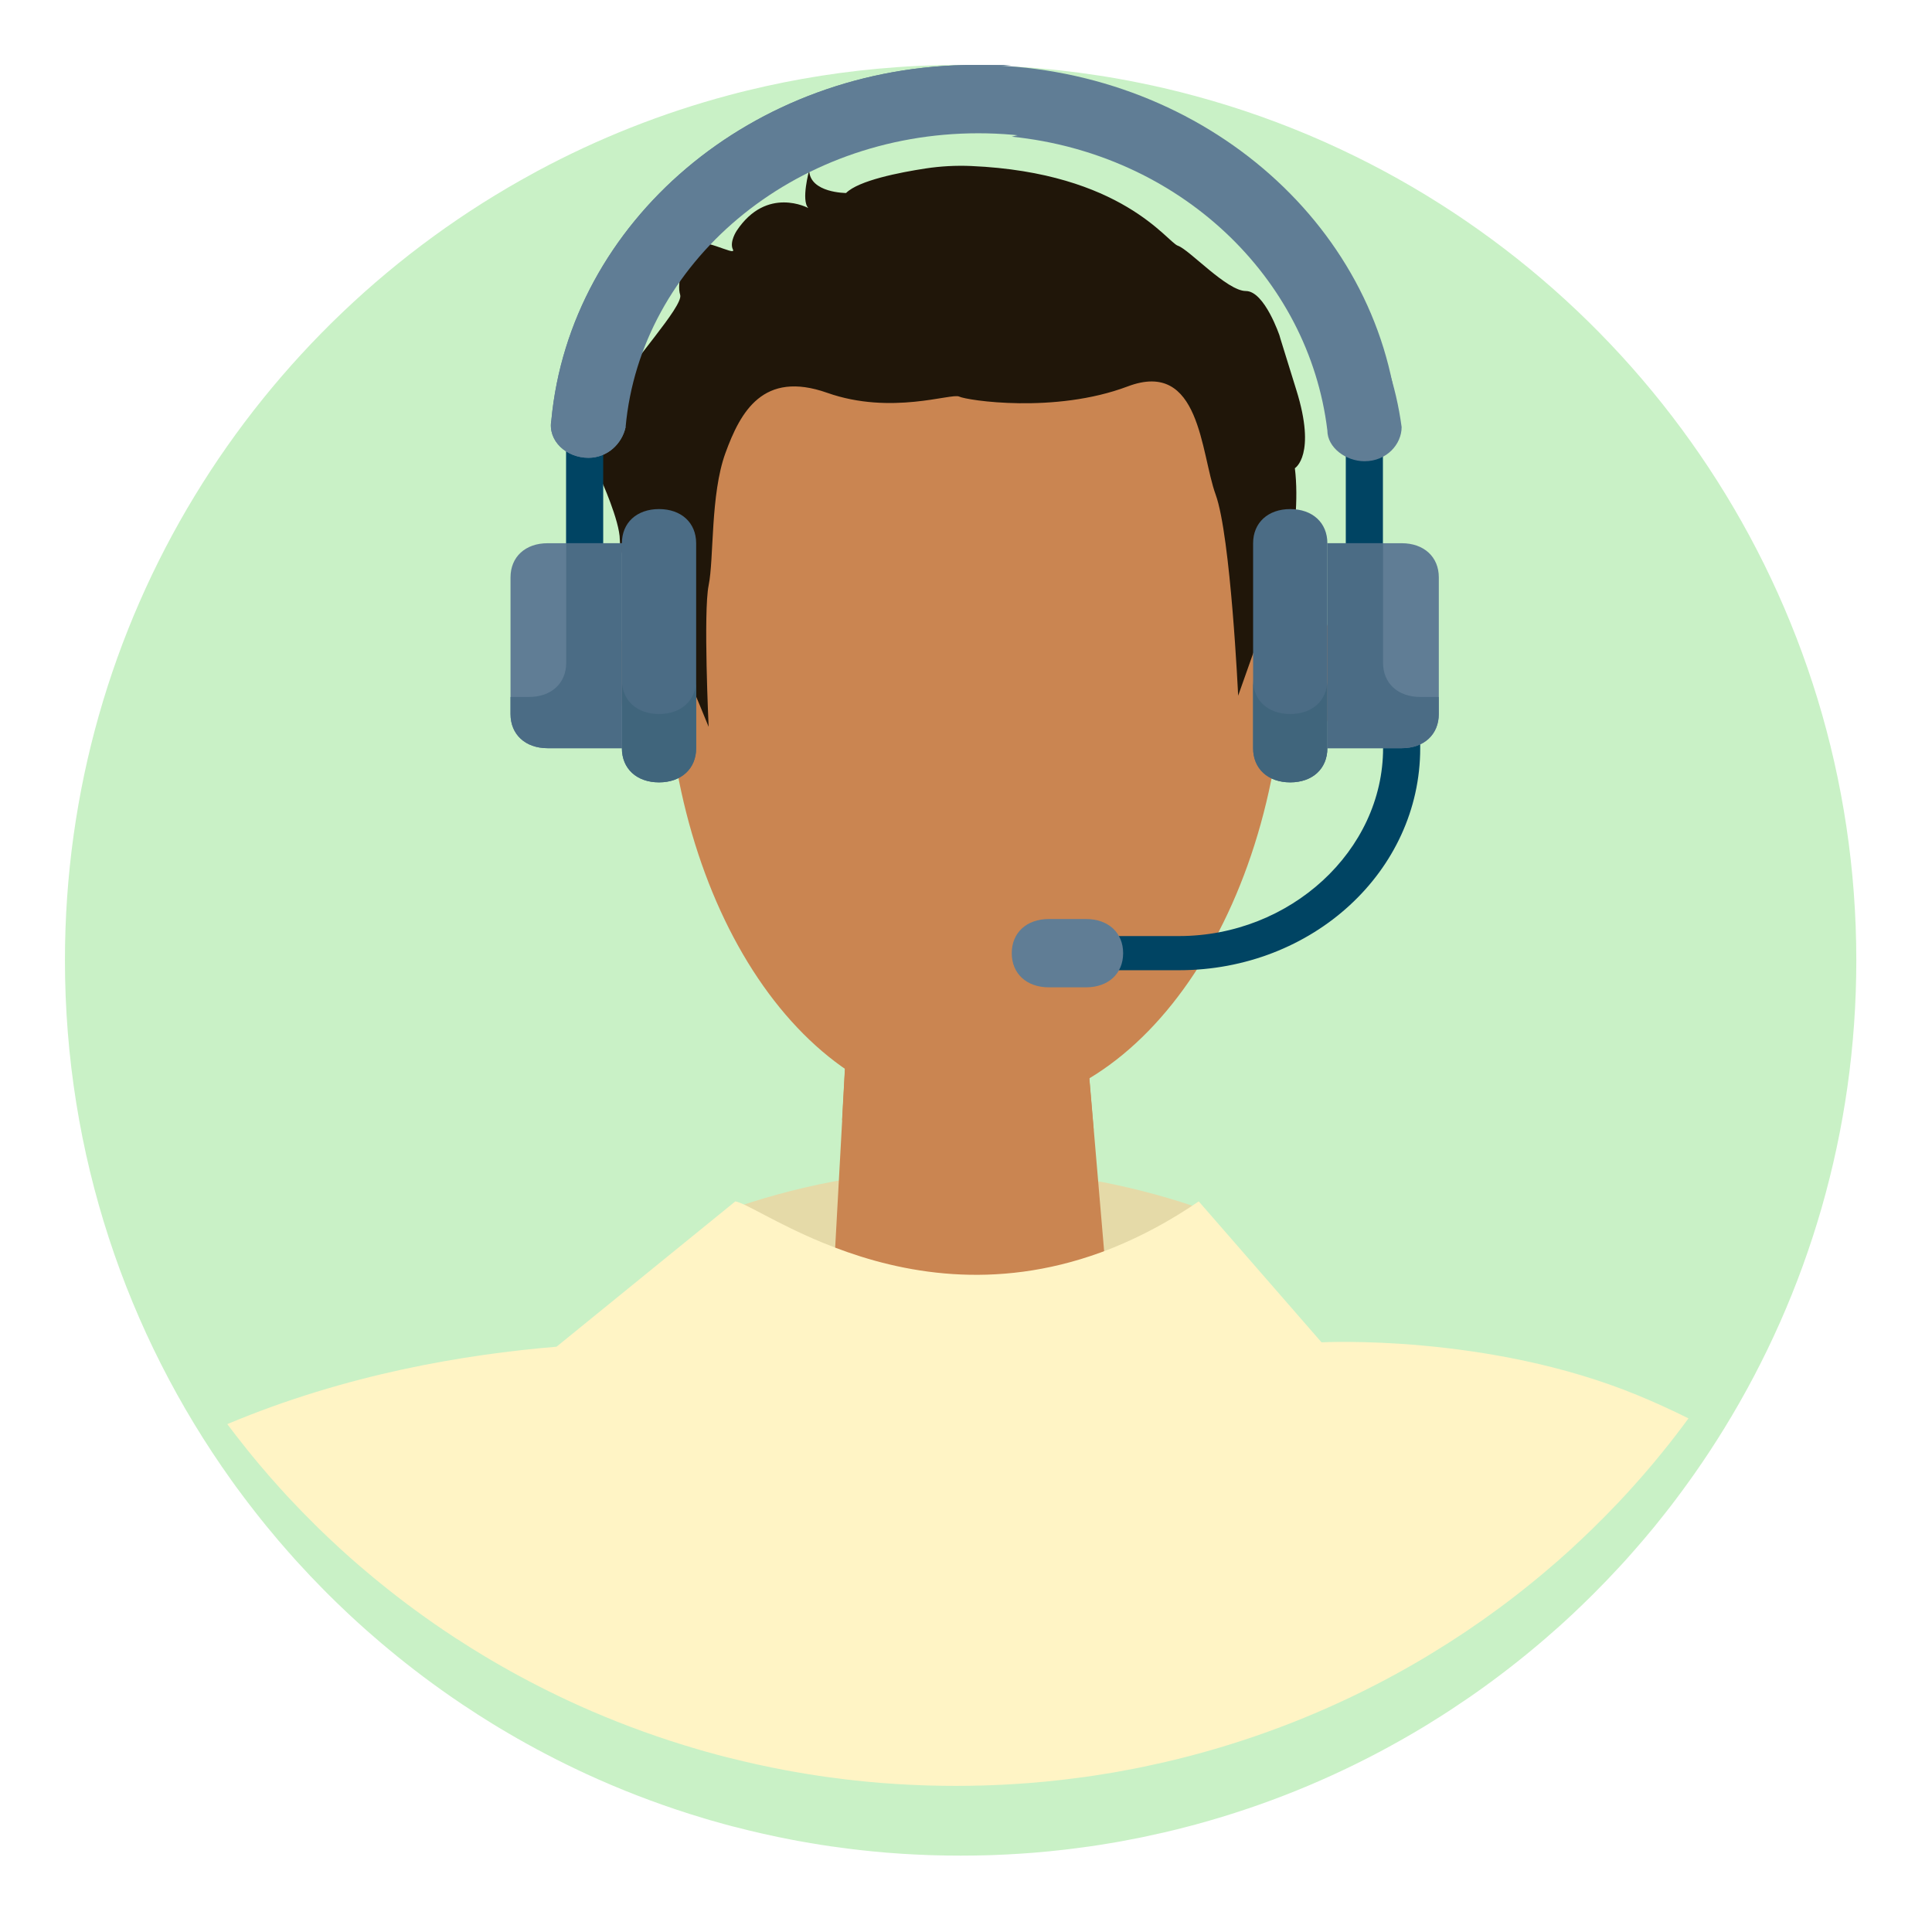 <svg width="119" height="119" viewBox="0 0 119 119" fill="none" xmlns="http://www.w3.org/2000/svg">
<g filter="url(#filter0_d_1128_150)">
<path d="M114.338 55.149C114.338 65.73 111.355 75.616 106.186 84.011C105.612 84.942 105.012 85.857 104.385 86.751C104.287 86.892 104.188 87.034 104.085 87.173C104.078 87.184 104.071 87.192 104.064 87.202C103.923 87.401 103.777 87.602 103.633 87.798C103.606 87.834 103.578 87.872 103.552 87.906C103.446 88.052 103.338 88.194 103.231 88.338C103.194 88.39 103.156 88.44 103.116 88.489C103.034 88.598 102.952 88.707 102.868 88.816C102.74 88.98 102.613 89.143 102.483 89.306C102.339 89.49 102.193 89.674 102.044 89.855C102.006 89.903 101.966 89.951 101.929 89.999C101.894 90.042 101.86 90.085 101.824 90.126C101.472 90.557 101.111 90.981 100.742 91.401C100.593 91.573 100.444 91.741 100.291 91.913C100.274 91.932 100.257 91.951 100.239 91.971C100.217 91.995 100.196 92.019 100.176 92.042C100.097 92.129 100.02 92.213 99.942 92.299C99.887 92.359 99.831 92.419 99.776 92.479C99.254 93.045 98.72 93.603 98.174 94.147C98.135 94.187 98.095 94.226 98.054 94.266C97.668 94.65 97.278 95.027 96.88 95.401C96.871 95.408 96.863 95.417 96.854 95.426C96.686 95.582 96.518 95.738 96.35 95.892C96.245 95.988 96.14 96.083 96.034 96.179C95.779 96.405 95.524 96.632 95.266 96.853C95.201 96.91 95.136 96.965 95.072 97.021C94.904 97.166 94.734 97.31 94.562 97.452C93.871 98.032 93.165 98.595 92.444 99.139C91.127 100.138 89.763 101.076 88.355 101.953H88.352C88.23 102.032 88.111 102.108 87.988 102.183C87.847 102.269 87.706 102.355 87.564 102.441H87.562C87.375 102.552 87.188 102.664 86.999 102.775C86.752 102.919 86.505 103.064 86.254 103.203C82.582 105.277 78.646 106.942 74.51 108.136C74.239 108.215 73.968 108.29 73.697 108.364C73.621 108.385 73.549 108.405 73.474 108.426H73.463C73.426 108.436 73.388 108.447 73.348 108.457C72.797 108.605 72.239 108.744 71.68 108.872L71.567 108.898H71.553C71.18 108.985 70.801 109.068 70.427 109.147C70.339 109.166 70.25 109.185 70.162 109.202C69.769 109.281 69.374 109.356 68.98 109.428C68.971 109.428 68.962 109.43 68.954 109.432C68.897 109.442 68.841 109.452 68.782 109.463C68.434 109.524 68.085 109.581 67.735 109.636C67.529 109.668 67.321 109.698 67.112 109.73C66.985 109.747 66.856 109.765 66.727 109.782C66.576 109.804 66.425 109.823 66.272 109.842C66.049 109.874 65.824 109.9 65.6 109.926H65.598C64.952 110.001 64.302 110.065 63.649 110.118C63.438 110.135 63.227 110.151 63.016 110.164C62.935 110.17 62.853 110.175 62.772 110.18C62.259 110.214 61.744 110.24 61.225 110.259C61.093 110.264 60.961 110.269 60.829 110.272C60.276 110.288 59.725 110.296 59.169 110.296C58.613 110.296 58.06 110.288 57.507 110.272C57.375 110.269 57.243 110.264 57.112 110.259C56.596 110.24 56.079 110.214 55.566 110.182C55.238 110.159 54.912 110.137 54.587 110.111C54.34 110.091 54.095 110.068 53.849 110.044C53.769 110.036 53.69 110.029 53.609 110.02C52.809 109.941 52.014 109.842 51.226 109.73C51.212 109.728 51.202 109.727 51.188 109.725C50.766 109.663 50.346 109.598 49.927 109.526C49.666 109.481 49.408 109.437 49.149 109.389C49.036 109.368 48.924 109.348 48.809 109.325C47.616 109.099 46.44 108.833 45.273 108.529H45.266C45.228 108.519 45.191 108.51 45.153 108.5H45.148C44.959 108.452 44.77 108.4 44.584 108.349C44.317 108.275 44.049 108.201 43.783 108.124C43.778 108.124 43.774 108.121 43.769 108.121C43.685 108.095 43.601 108.071 43.517 108.045C43.508 108.043 43.505 108.04 43.496 108.038H43.493C43.453 108.026 43.414 108.014 43.376 108.004C43.079 107.916 42.785 107.825 42.49 107.731C40.295 107.036 38.157 106.207 36.089 105.255C35.874 105.155 35.66 105.054 35.445 104.951C33.823 104.177 32.242 103.326 30.711 102.403C30.591 102.329 30.47 102.257 30.35 102.183C30.225 102.108 30.101 102.029 29.979 101.952C29.796 101.837 29.612 101.722 29.428 101.605C29.166 101.437 28.91 101.267 28.651 101.094H28.646C28.589 101.056 28.534 101.02 28.477 100.982C27.653 100.429 26.845 99.855 26.055 99.261C25.343 98.725 24.646 98.176 23.964 97.608C23.661 97.358 23.36 97.104 23.063 96.843C22.897 96.702 22.734 96.558 22.57 96.414C22.404 96.266 22.239 96.119 22.073 95.969C21.652 95.587 21.238 95.199 20.832 94.804C20.797 94.772 20.763 94.739 20.73 94.707C20.591 94.573 20.452 94.435 20.315 94.298L20.282 94.266C20.243 94.226 20.201 94.187 20.162 94.147C20.08 94.065 19.999 93.982 19.917 93.9C19.372 93.349 18.838 92.786 18.318 92.213C18.265 92.157 18.214 92.098 18.162 92.042C18.052 91.918 17.942 91.794 17.833 91.669C17.819 91.656 17.807 91.642 17.793 91.626C17.357 91.134 16.931 90.635 16.516 90.126C16.48 90.084 16.446 90.042 16.411 89.999C16.18 89.713 15.948 89.428 15.723 89.138C15.577 88.953 15.433 88.767 15.292 88.58C15.215 88.481 15.141 88.381 15.065 88.282C15.011 88.21 14.957 88.138 14.904 88.066C14.897 88.057 14.892 88.05 14.887 88.043C14.767 87.884 14.648 87.724 14.53 87.563C14.435 87.432 14.343 87.3 14.248 87.17C7.797 78.142 4 67.087 4 55.149C4 34.21 15.673 15.997 32.868 6.662C32.954 6.612 33.042 6.565 33.128 6.519C36.822 4.537 40.767 2.964 44.904 1.862C45.276 1.761 45.652 1.665 46.028 1.574H46.03C49.02 0.844 52.107 0.357 55.267 0.136C56.081 0.077 56.9 0.038 57.722 0.017C58.203 0.007 58.685 0 59.169 0C59.521 0 59.873 0.003 60.225 0.012C60.977 0.026 61.725 0.053 62.468 0.098C63.389 0.151 64.303 0.228 65.212 0.326C66.883 0.51 68.533 0.765 70.155 1.095C71.331 1.332 72.495 1.606 73.642 1.919C76.373 2.658 79.02 3.604 81.566 4.734C81.626 4.762 81.688 4.789 81.748 4.817C100.959 13.44 114.338 32.733 114.338 55.149Z" fill="#C9F1C6"/>
</g>
<path d="M45 74.473C48.425 73.277 53.62 71.932 60.02 72.003C65.838 72.068 70.608 73.285 73.897 74.419C73.981 74.447 74.021 74.546 73.989 74.632L72.069 79.765L60.845 81L49.127 80.118L45 74.473Z" fill="#E5DAA8"/>
<path d="M46.96 41.455C46.96 44.869 44.969 47.636 42.513 47.636C40.056 47.636 38.063 44.868 38.063 41.455V41.432C38.066 39.9 38.473 38.498 39.141 37.42C39.653 36.595 40.32 35.96 41.079 35.601C41.529 35.388 42.011 35.273 42.513 35.273C43.968 35.273 45.261 36.245 46.071 37.748C46.629 38.781 46.96 40.065 46.96 41.455Z" fill="#CA8551"/>
<path d="M69.45 93.951H50.503L51.851 69.394L51.875 68.99L51.966 67.321L52.308 61.119H66.648L67.203 67.631L67.371 69.601L67.405 69.998L69.45 93.951Z" fill="#CA8551"/>
<path d="M77.844 47.636C80.302 47.636 82.294 44.868 82.294 41.455C82.294 38.041 80.302 35.273 77.844 35.273C75.387 35.273 73.395 38.041 73.395 41.455C73.395 44.868 75.387 47.636 77.844 47.636Z" fill="#CA8551"/>
<path d="M104 87.364C103.859 87.559 103.712 87.755 103.567 87.947C103.539 87.983 103.512 88.019 103.486 88.053C103.379 88.196 103.27 88.336 103.163 88.477C103.125 88.528 103.087 88.576 103.047 88.625C102.965 88.731 102.882 88.839 102.797 88.945C102.67 89.106 102.542 89.266 102.411 89.426C102.266 89.606 102.119 89.786 101.969 89.964C101.931 90.011 101.891 90.058 101.853 90.105C101.819 90.147 101.784 90.189 101.748 90.23C101.394 90.652 101.032 91.067 100.661 91.479C100.511 91.648 100.361 91.812 100.207 91.981C100.19 91.999 100.173 92.018 100.155 92.038C100.133 92.061 100.112 92.085 100.092 92.107C100.012 92.193 99.935 92.275 99.857 92.359C99.802 92.418 99.745 92.477 99.69 92.536C99.165 93.091 98.628 93.637 98.08 94.171C98.04 94.209 98 94.248 97.959 94.287C97.571 94.663 97.179 95.034 96.779 95.4C96.77 95.407 96.761 95.415 96.753 95.424C96.584 95.577 96.414 95.73 96.245 95.881C96.14 95.975 96.035 96.068 95.928 96.162C95.672 96.384 95.415 96.606 95.156 96.823C95.091 96.879 95.025 96.933 94.962 96.988C94.792 97.129 94.622 97.271 94.449 97.41C93.754 97.979 93.044 98.53 92.32 99.064C90.996 100.043 89.624 100.963 88.209 101.822H88.206C88.083 101.899 87.964 101.973 87.84 102.047C87.699 102.132 87.557 102.216 87.414 102.3H87.412C87.224 102.409 87.036 102.518 86.846 102.628C86.598 102.769 86.349 102.91 86.097 103.047C82.406 105.08 78.45 106.712 74.293 107.882C74.02 107.96 73.748 108.034 73.475 108.106C73.399 108.126 73.326 108.146 73.251 108.167H73.24C73.202 108.177 73.164 108.187 73.125 108.197C72.571 108.342 72.01 108.478 71.447 108.604L71.333 108.629H71.32C70.945 108.715 70.564 108.796 70.188 108.873C70.1 108.892 70.01 108.91 69.922 108.927C69.527 109.004 69.13 109.078 68.733 109.149C68.724 109.149 68.716 109.151 68.707 109.152C68.65 109.162 68.593 109.172 68.535 109.183C68.184 109.243 67.834 109.299 67.482 109.352C67.275 109.384 67.066 109.413 66.856 109.445C66.728 109.462 66.599 109.479 66.469 109.495C66.317 109.517 66.165 109.536 66.012 109.554C65.787 109.586 65.561 109.611 65.335 109.637H65.334C64.685 109.711 64.031 109.773 63.375 109.825C63.163 109.842 62.951 109.857 62.739 109.87C62.657 109.876 62.575 109.881 62.493 109.886C61.977 109.919 61.46 109.944 60.939 109.963C60.806 109.968 60.673 109.973 60.54 109.976C59.984 109.992 59.431 110 58.871 110C58.312 110 57.757 109.992 57.201 109.976C57.068 109.973 56.935 109.968 56.804 109.963C56.285 109.944 55.765 109.919 55.249 109.887C54.92 109.865 54.592 109.844 54.266 109.818C54.017 109.798 53.771 109.776 53.524 109.753C53.443 109.744 53.364 109.738 53.282 109.729C52.478 109.652 51.679 109.554 50.887 109.445C50.873 109.443 50.863 109.442 50.849 109.44C50.425 109.379 50.002 109.315 49.581 109.245C49.319 109.201 49.06 109.157 48.799 109.11C48.685 109.09 48.573 109.07 48.458 109.048C47.258 108.826 46.076 108.565 44.903 108.268H44.896C44.858 108.257 44.82 108.249 44.782 108.239H44.777C44.587 108.192 44.398 108.141 44.211 108.091C43.942 108.019 43.673 107.946 43.405 107.871C43.4 107.871 43.397 107.867 43.392 107.867C43.307 107.842 43.222 107.818 43.138 107.793C43.129 107.792 43.126 107.788 43.117 107.786H43.114C43.074 107.775 43.034 107.763 42.996 107.753C42.698 107.667 42.403 107.578 42.106 107.485C39.899 106.804 37.751 105.992 35.671 105.058C35.456 104.961 35.24 104.861 35.024 104.761C33.394 104.002 31.804 103.168 30.265 102.263C30.144 102.19 30.024 102.12 29.903 102.047C29.777 101.973 29.652 101.896 29.53 101.82C29.345 101.708 29.161 101.595 28.976 101.481C28.712 101.316 28.455 101.149 28.195 100.979H28.189C28.132 100.942 28.077 100.907 28.02 100.87C27.192 100.328 26.379 99.765 25.585 99.183C24.869 98.658 24.169 98.12 23.484 97.563C23.178 97.318 22.876 97.069 22.578 96.813C22.41 96.675 22.247 96.534 22.082 96.393C21.915 96.248 21.75 96.103 21.582 95.957C21.159 95.582 20.744 95.202 20.335 94.815C20.3 94.783 20.265 94.751 20.233 94.719C20.093 94.588 19.953 94.453 19.815 94.319L19.782 94.287C19.743 94.248 19.701 94.209 19.662 94.171C19.579 94.09 19.498 94.009 19.415 93.928C18.868 93.388 18.331 92.837 17.808 92.275C17.755 92.219 17.703 92.162 17.651 92.107C17.541 91.986 17.43 91.865 17.32 91.742C17.306 91.728 17.294 91.715 17.28 91.7C16.842 91.217 16.414 90.728 15.996 90.23C15.96 90.188 15.926 90.147 15.891 90.105C15.658 89.824 15.425 89.545 15.199 89.261C15.053 89.079 14.908 88.897 14.766 88.714C14.688 88.617 14.614 88.519 14.538 88.421C14.483 88.351 14.43 88.28 14.376 88.21C14.369 88.201 14.364 88.195 14.359 88.188C14.238 88.031 14.119 87.875 14 87.717C21.363 84.624 28.638 83.423 34.279 82.95L45.29 74C45.29 74 45.297 74 45.302 74.002C45.623 74.057 46.254 74.4 47.158 74.873C48.063 75.346 49.238 75.951 50.644 76.531C50.901 76.636 51.165 76.742 51.438 76.846C55.498 78.392 61.218 79.542 67.796 77.145C68.057 77.049 68.319 76.949 68.581 76.843C69.432 76.498 70.298 76.092 71.173 75.621C72.049 75.15 72.936 74.612 73.834 74H73.837L81.397 82.679C81.397 82.679 91.64 82.138 100.858 85.934C101.853 86.344 102.909 86.819 104 87.364Z" fill="#FFF4C5"/>
<g style="mix-blend-mode:multiply">
<path d="M67.364 69.601C65.117 71.015 62.652 71.794 60.069 71.794C57.133 71.794 54.352 70.789 51.867 68.99L51.959 67.321L52.301 61.119H66.642L67.196 67.633L67.364 69.603V69.601Z" fill="#CA8551"/>
</g>
<path d="M79.15 39.481C79.15 55.479 70.605 68.451 60.065 68.451C49.525 68.451 41.3 55.963 40.988 40.378C40.981 40.081 40.979 39.781 40.979 39.481C40.979 38.055 41.048 36.653 41.178 35.282C42.517 21.271 50.464 10.661 60.065 10.661C70.605 10.661 79.15 23.481 79.15 39.481Z" fill="#CA8551"/>
<path d="M43.648 44.77C43.648 44.77 43.314 37.694 43.648 36.053C43.983 34.413 43.751 30.464 44.68 27.911C45.609 25.357 47.003 22.802 50.951 24.195C54.899 25.589 58.616 24.195 59.081 24.427C59.546 24.659 64.971 25.496 69.46 23.801C73.947 22.105 73.947 27.911 74.877 30.464C75.806 33.017 76.263 42.852 76.263 42.852C76.263 42.852 78.827 35.573 79.291 34.413C79.756 33.251 79.988 30.697 79.756 28.839C79.756 28.839 81.1 28.031 79.847 24.022C78.594 20.015 78.827 20.712 78.827 20.712C78.827 20.712 77.898 17.925 76.736 17.925C75.574 17.925 73.252 15.372 72.555 15.138C71.89 14.917 69.118 10.629 59.816 10.225C58.88 10.184 57.941 10.236 57.014 10.376C55.414 10.62 52.887 11.114 52.113 11.888C52.113 11.888 49.888 11.888 49.84 10.495C49.84 10.495 49.327 12.353 49.791 12.817C49.791 12.817 47.236 11.423 45.377 14.21C45.377 14.21 44.912 14.907 45.145 15.372C45.377 15.837 43.054 14.443 42.591 15.14C42.126 15.837 41.662 17.462 41.894 18.159C42.126 18.855 38.643 22.57 38.409 23.499C38.178 24.427 36.318 23.964 36.318 24.427C36.318 24.89 37.712 26.517 37.712 26.517C37.712 26.517 36.55 27.446 36.55 28.142C36.55 28.839 37.015 29.536 37.015 29.536C37.015 29.536 38.177 32.089 38.177 33.251C38.177 34.413 39.106 36.038 39.803 36.501C40.5 36.966 43.648 44.769 43.648 44.769V44.77Z" fill="#201609"/>
<path d="M72.612 59.76H68.038C67.352 59.76 66.894 59.34 66.894 58.708C66.894 58.077 67.352 57.656 68.038 57.656H72.612C79.473 57.656 85.19 52.395 85.19 46.083V43.978C85.19 43.347 85.647 42.926 86.334 42.926C87.02 42.926 87.477 43.347 87.477 43.978V46.083C87.477 53.658 80.845 59.76 72.612 59.76Z" fill="#004463"/>
<path d="M69.179 58.71C69.179 59.972 68.264 60.814 66.892 60.814H64.605C63.233 60.814 62.318 59.972 62.318 58.71C62.318 57.447 63.233 56.606 64.605 56.606H66.892C68.264 56.606 69.179 57.447 69.179 58.71Z" fill="#607D95"/>
<path d="M84.036 34.512C83.35 34.512 82.893 34.091 82.893 33.46V27.147C82.893 26.516 83.35 26.095 84.036 26.095C84.722 26.095 85.18 26.516 85.18 27.147V33.46C85.18 34.091 84.722 34.512 84.036 34.512ZM36.01 34.512C35.324 34.512 34.867 34.091 34.867 33.46V27.147C34.867 26.516 35.324 26.095 36.01 26.095C36.696 26.095 37.154 26.516 37.154 27.147V33.46C37.154 34.091 36.696 34.512 36.01 34.512Z" fill="#004463"/>
<path d="M81.762 33.459H86.336C87.708 33.459 88.623 34.301 88.623 35.563V43.98C88.623 45.243 87.708 46.085 86.336 46.085H81.762V33.459Z" fill="#607D95"/>
<path d="M83.816 28.199C85.188 28.199 86.332 27.147 86.103 25.884C84.96 13.68 73.754 4 60.032 4C46.31 4 35.104 13.68 33.96 25.884C33.732 27.147 34.875 28.199 36.247 28.199C37.391 28.199 38.306 27.357 38.534 26.305C39.449 16.205 48.825 8.209 60.26 8.209C71.695 8.209 80.843 16.205 81.987 26.305C81.758 27.357 82.673 28.199 83.816 28.199Z" fill="#607D95"/>
<path d="M38.534 25.884C39.678 14.311 49.74 5.052 62.319 4H60.032C46.31 4 35.104 13.68 33.96 25.884C33.732 27.147 34.875 28.199 36.247 28.199C37.391 28.199 38.306 27.357 38.534 26.305C38.306 26.305 38.534 26.095 38.534 25.884ZM64.606 8.209C63.919 8.209 63.005 8.209 62.319 8.419C72.61 9.471 80.614 17.046 81.758 26.515C81.758 27.568 82.901 28.409 84.045 28.409C85.417 28.409 86.332 27.357 86.332 26.305C84.96 15.994 75.812 8.209 64.606 8.209Z" fill="#607D95"/>
<path d="M40.592 48.19C39.22 48.19 38.305 47.349 38.305 46.086V33.461C38.305 32.198 39.22 31.356 40.592 31.356C41.964 31.356 42.879 32.198 42.879 33.461V46.086C42.879 47.349 41.964 48.19 40.592 48.19ZM79.471 31.356C80.843 31.356 81.758 32.198 81.758 33.461V46.086C81.758 47.349 80.843 48.19 79.471 48.19C78.099 48.19 77.184 47.349 77.184 46.086V33.461C77.184 32.198 78.099 31.356 79.471 31.356Z" fill="#4B6C85"/>
<path d="M40.592 43.979C39.22 43.979 38.305 43.138 38.305 41.875V46.084C38.305 47.346 39.22 48.188 40.592 48.188C41.964 48.188 42.879 47.346 42.879 46.084V41.875C42.879 43.138 41.964 43.979 40.592 43.979ZM79.471 43.979C78.099 43.979 77.184 43.138 77.184 41.875V46.084C77.184 47.346 78.099 48.188 79.471 48.188C80.843 48.188 81.758 47.346 81.758 46.084V41.875C81.758 43.138 80.843 43.979 79.471 43.979Z" fill="#40657C"/>
<path d="M38.306 46.085H33.731C32.359 46.085 31.445 45.243 31.445 43.98V35.563C31.445 34.301 32.359 33.459 33.731 33.459H38.306V46.085Z" fill="#607D95"/>
<path d="M34.875 33.459V40.824C34.875 42.087 33.96 42.928 32.588 42.928H31.445V43.98C31.445 45.243 32.359 46.085 33.731 46.085H38.306V33.459H34.875ZM85.188 33.459V40.824C85.188 42.087 86.103 42.928 87.475 42.928H88.619V43.98C88.619 45.243 87.704 46.085 86.332 46.085H81.758V33.459H85.188Z" fill="#4B6C85"/>
<defs>
<filter id="filter0_d_1128_150" x="0" y="0" width="118.338" height="118.297" filterUnits="userSpaceOnUse" color-interpolation-filters="sRGB">
<feFlood flood-opacity="0" result="BackgroundImageFix"/>
<feColorMatrix in="SourceAlpha" type="matrix" values="0 0 0 0 0 0 0 0 0 0 0 0 0 0 0 0 0 0 127 0" result="hardAlpha"/>
<feOffset dy="4"/>
<feGaussianBlur stdDeviation="2"/>
<feComposite in2="hardAlpha" operator="out"/>
<feColorMatrix type="matrix" values="0 0 0 0 0 0 0 0 0 0 0 0 0 0 0 0 0 0 0.05 0"/>
<feBlend mode="normal" in2="BackgroundImageFix" result="effect1_dropShadow_1128_150"/>
<feBlend mode="normal" in="SourceGraphic" in2="effect1_dropShadow_1128_150" result="shape"/>
</filter>
</defs>
</svg>
